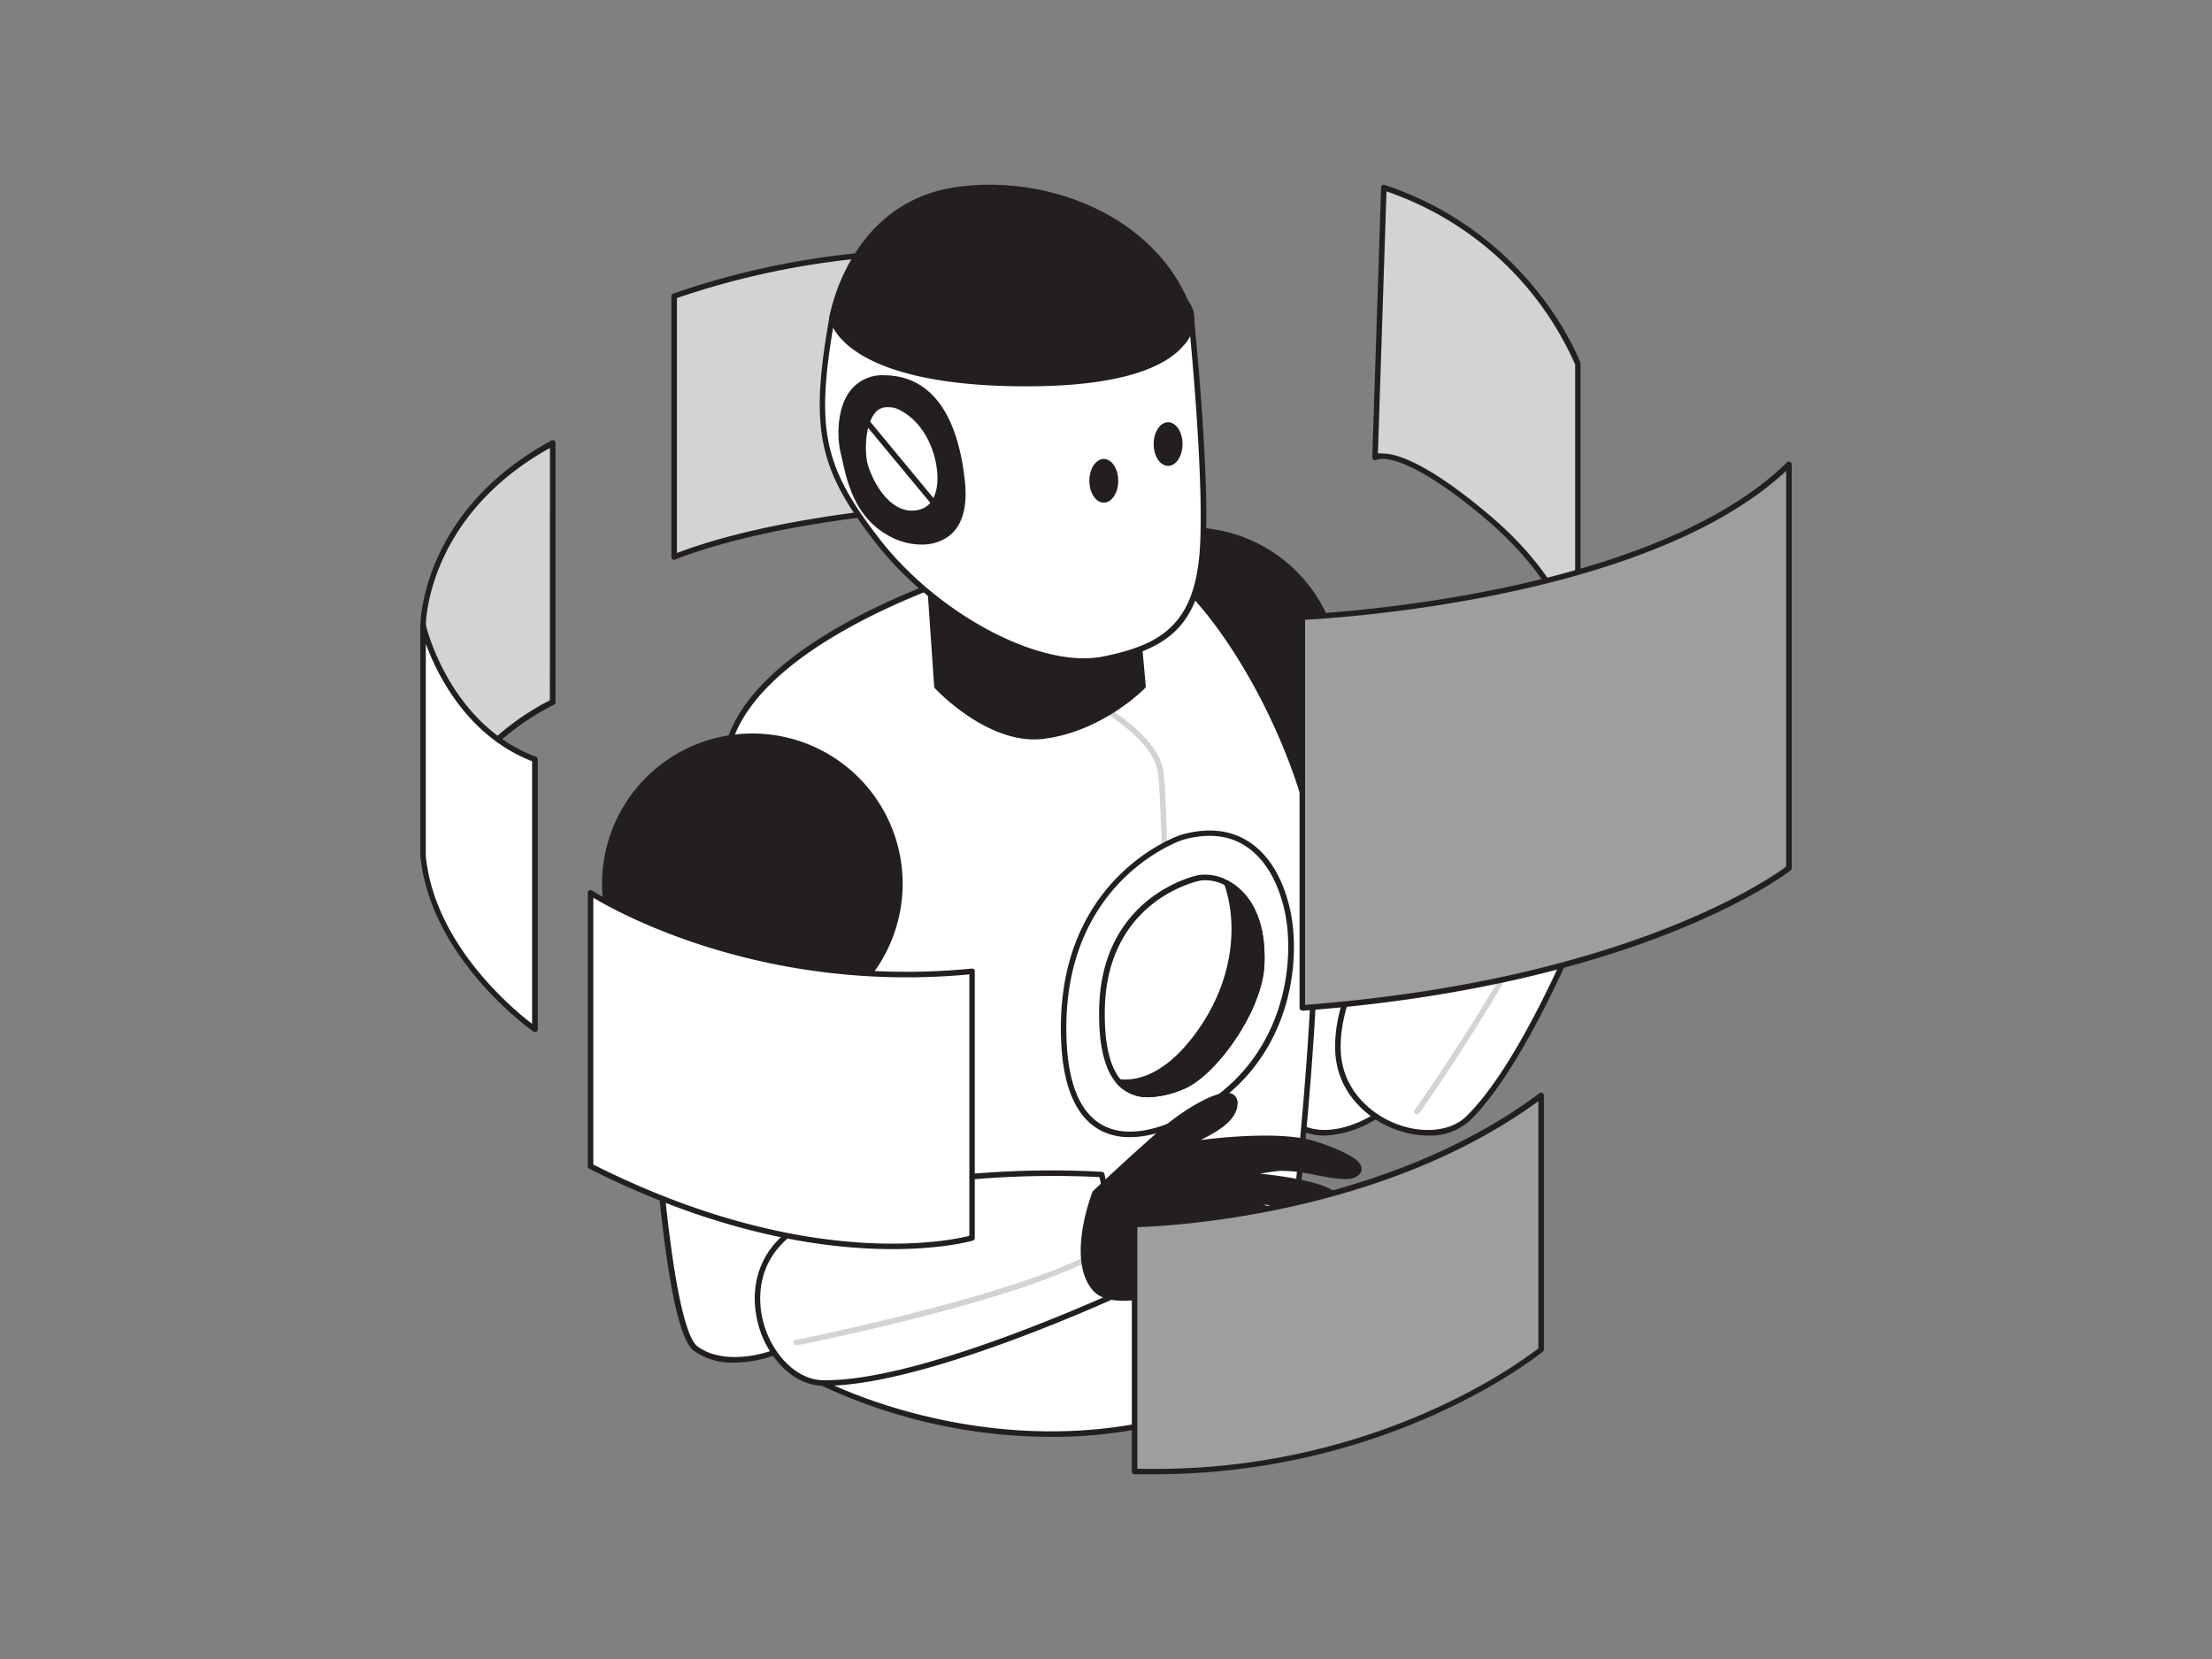 <svg id="_470_artificial_intelligence_flatline" data-name="#470_artificial_intelligence_flatline" xmlns="http://www.w3.org/2000/svg" viewBox="0 0 400 300"><rect x="0" y="0" width="400" height="300" fill="#808080" stroke="none"/><path d="M248.65,82.73s4.15-2.87,20.1,10.53,16.59,25.52,16.59,25.52v-53s-8.3-23-35.09-31.9Z" fill="#d1d3d4"/><path d="M285.34,119.28a.49.49,0,0,1-.5-.47c0-.12-.84-12.09-16.41-25.17C253.2,80.85,249,83.13,248.92,83.15a.51.51,0,0,1-.52,0,.5.5,0,0,1-.25-.44l1.6-48.81a.49.49,0,0,1,.65-.46c26.72,8.9,35.33,32,35.41,32.2a.55.55,0,0,1,0,.17v53a.5.5,0,0,1-.49.5ZM250,82c2.43,0,7.93,1.56,19.07,10.92,10.2,8.57,14.2,16.57,15.77,21.34V65.92a57.71,57.71,0,0,0-34.12-31.31L249.17,82A4,4,0,0,1,250,82Z" fill="#231f20"/><path d="M121.9,100.73V53.56A144.74,144.74,0,0,1,179,45.85V91.11S144.05,92.07,121.9,100.73Z" fill="#d1d3d4"/><path d="M121.91,101.23a.51.51,0,0,1-.29-.08.53.53,0,0,1-.21-.42V53.56a.5.5,0,0,1,.31-.47,146.72,146.72,0,0,1,57.35-7.74.5.5,0,0,1,.46.5V91.11a.5.5,0,0,1-.48.5c-.35,0-35.15,1.06-57,9.59A.57.57,0,0,1,121.91,101.23Zm.5-47.33V100c20.57-7.82,51.85-9.23,56.12-9.39V46.32A146.15,146.15,0,0,0,122.41,53.9Z" fill="#231f20"/><path d="M100,127s-17,7.06-23.43,27.92V113.16S76.2,92.94,100,80.1Z" fill="#d1d3d4"/><path d="M76.52,155.38h-.07a.51.51,0,0,1-.43-.5V113.16c0-.2,0-20.66,23.69-33.5a.52.52,0,0,1,.5,0,.51.51,0,0,1,.24.43V127a.5.5,0,0,1-.31.46A45.37,45.37,0,0,0,77,155,.5.5,0,0,1,76.52,155.38ZM99.45,81C77,93.5,77,113,77,113.15v38.72a46.45,46.45,0,0,1,22.43-25.23Zm.5,46h0Z" fill="#231f20"/><path d="M76.52,113.16s4.17,18.14,20.22,24.16v48.81S78.45,173.5,76.52,154.88Z" fill="#fff"/><path d="M96.74,186.63a.47.47,0,0,1-.28-.09c-.19-.13-18.51-13-20.43-31.61V113.16a.51.51,0,0,1,.45-.5.49.49,0,0,1,.54.39c0,.18,4.31,18,19.91,23.8a.5.5,0,0,1,.32.47v48.81a.5.5,0,0,1-.27.44A.46.46,0,0,1,96.74,186.63ZM77,116.41v38.47c1.65,15.93,15.72,27.59,19.22,30.26V137.66C84.44,133.07,79,121.89,77,116.41Z" fill="#231f20"/><path d="M208.63,135.58s19.32,65.27,27.13,68.54,19.84-5.49,20.85-11.06-14.72-70.13-14.72-70.13Z" fill="#fff"/><path d="M239.53,205.34a10.06,10.06,0,0,1-4-.76c-3.38-1.41-9-13.45-16.78-35.79-5.74-16.55-10.59-32.91-10.64-33.07a.49.49,0,0,1,.3-.61l33.26-12.64a.53.53,0,0,1,.41,0,.49.49,0,0,1,.25.33c.65,2.64,15.76,64.71,14.74,70.33-.58,3.15-4.33,7.16-9.12,9.76A18.59,18.59,0,0,1,239.53,205.34Zm-30.29-69.46c.81,2.73,5.29,17.58,10.5,32.58,10,28.93,14.47,34.47,16.22,35.2,3.06,1.29,7.28.69,11.56-1.63,4.47-2.42,8.09-6.24,8.6-9.06.78-4.29-9.12-46.92-14.59-69.37Z" fill="#231f20"/><path d="M242,190c-.82-21.15,32.07-50.25,32.07-50.25l18,11.42s-13.39,38.15-26.56,51C259,208.54,242.45,203,242,190Z" fill="#fff"/><path d="M258.24,205.35a17.15,17.15,0,0,1-6.31-1.27c-4.88-1.94-10.2-6.65-10.48-14.05h0c-.35-8.9,5-20.13,15.84-33.39a166.84,166.84,0,0,1,16.4-17.25.5.5,0,0,1,.6,0l18,11.41a.5.5,0,0,1,.21.59c-.14.38-13.57,38.41-26.68,51.24A10.71,10.71,0,0,1,258.24,205.35ZM242.45,190c.26,6.92,5.26,11.33,9.85,13.16,4.9,1.95,10.07,1.44,12.85-1.29,12.25-12,24.87-46.49,26.3-50.48l-17.37-11c-3.19,2.89-32.39,30-31.63,49.6Z" fill="#231f20"/><path d="M256.22,201.53a.52.52,0,0,1-.29-.09.51.51,0,0,1-.12-.7c.26-.36,26-36.57,30.72-57.28a.5.5,0,0,1,.6-.38.49.49,0,0,1,.37.6c-4.77,20.9-30.61,57.28-30.87,57.64A.49.49,0,0,1,256.22,201.53Z" fill="#d1d3d4"/><circle cx="215.25" cy="122.56" r="26.68" fill="#231f20"/><path d="M215.25,149.74a27.18,27.18,0,1,1,27.18-27.18A27.21,27.21,0,0,1,215.25,149.74Zm0-53.36a26.18,26.18,0,1,0,26.18,26.18A26.22,26.22,0,0,0,215.25,96.38Z" fill="#231f20"/><path d="M177.41,103s-37.77,10.91-45.15,30.16,16.45,117,16.45,117,40.9,21.68,82-1.1c0,0,11.55-82.81,5.46-103.67S216,104.07,207.26,101,177.41,103,177.41,103Z" fill="#fff"/><path d="M190.08,259.83a98.28,98.28,0,0,1-41.61-9.31.48.48,0,0,1-.25-.32c-.06-.24-6-24.75-11-51.29-6.69-35.71-8.52-57.9-5.43-66s11.72-15.7,25.59-22.58a137.34,137.34,0,0,1,19.89-7.9h0c.86-.21,21.32-5,30.12-1.91,9.42,3.27,23.33,24.54,29.2,44.62,6.06,20.73-5,100.49-5.44,103.87a.47.47,0,0,1-.25.37A83.25,83.25,0,0,1,190.08,259.83Zm-40.94-10.09c3.13,1.57,42.25,20.31,81.09-1.08.69-5,11.27-83.25,5.44-103.21-6.34-21.68-20.31-41.09-28.57-44-8.45-2.93-28.95,1.8-29.56,1.94-.84.24-37.65,11.19-44.81,29.86C125.66,151.74,147.88,244.52,149.14,249.74Z" fill="#231f20"/><path d="M212.91,255.29a.51.51,0,0,1-.5-.49c0-1.07-1.9-106.64-3-115-1.22-9-20.81-16.72-21-16.8a.51.51,0,0,1-.28-.65.49.49,0,0,1,.64-.28c.83.32,20.35,8,21.64,17.6,1.12,8.38,2.94,110.73,3,115.08a.5.5,0,0,1-.49.51Z" fill="#d1d3d4"/><path d="M167.78,101l1.6,23.11s9.52,10.18,19.19,9c10.52-1.3,18.07-9,18.07-9l-1.47-16.18Z" fill="#231f20"/><path d="M187,133.71c-9.18,0-17.56-8.84-17.93-9.24a.5.5,0,0,1-.14-.31l-1.59-23.11a.47.47,0,0,1,.16-.4.48.48,0,0,1,.43-.12l37.39,6.89a.5.5,0,0,1,.4.45l1.47,16.18a.53.53,0,0,1-.14.4c-.32.32-7.8,7.86-18.37,9.16A13.52,13.52,0,0,1,187,133.71Zm-17.08-9.8c1.13,1.15,9.92,9.79,18.64,8.71,9.38-1.16,16.46-7.61,17.61-8.71l-1.41-15.57-36.38-6.71Z" fill="#231f20"/><path d="M213.68,151.41s-21.12,6.74-21.34,34,18.53,21,29.36,12,12.52-22.3,11.56-30.33S227.16,147.56,213.68,151.41Z" fill="#fff"/><path d="M204.36,205.63a11.38,11.38,0,0,1-4.92-1c-5.13-2.44-7.69-8.89-7.6-19.17.22-27.32,21.47-34.42,21.69-34.49h0c4.84-1.38,9-.94,12.42,1.32,6.06,4,7.5,12.37,7.79,14.83,1.11,9.25-1.38,22.19-11.73,30.77C217.23,201.82,210.36,205.63,204.36,205.63Zm9.47-53.74c-.46.15-20.77,7.12-21,33.54-.09,9.86,2.28,16,7,18.26,6.36,3,15.56-1.68,21.51-6.61,10-8.32,12.46-20.89,11.38-29.89-.28-2.35-1.65-10.31-7.36-14.11C222.26,151,218.37,150.59,213.83,151.89Z" fill="#231f20"/><path d="M228.12,174.52c-.39,8-8.65,19.79-14.43,22-3.53,1.36-8.26,2.54-11.34-.86-1.95-2.17-3.24-6.18-3.11-13.16.32-18,13.68-22.95,17.48-23.75a7.86,7.86,0,0,1,5.11.94C225.24,161.54,228.53,165.94,228.12,174.52Z" fill="#fff"/><path d="M207.7,198.41A7.41,7.41,0,0,1,202,196c-2.27-2.52-3.36-7.07-3.24-13.51.36-20.32,17.17-24.08,17.88-24.23a8.45,8.45,0,0,1,5.44,1c2.66,1.42,7,5.27,6.56,15.26h0c-.41,8.46-8.92,20.21-14.75,22.47A17.48,17.48,0,0,1,207.7,198.41Zm10.18-39.24a5,5,0,0,0-1,.11c-.69.14-16.75,3.73-17.09,23.26-.11,6.19.89,10.5,3,12.83,2.95,3.25,7.57,2,10.79.72,5.5-2.14,13.73-13.67,14.11-21.59h0c.45-9.44-3.58-13-6-14.33A8,8,0,0,0,217.88,159.17Zm10.24,15.35h0Z" fill="#231f20"/><path d="M228.12,174.52c-.39,8-8.65,19.79-14.43,22-3.53,1.36-8.26,2.54-11.34-.86,3.41.37,8.48-.87,14-8.24,7.4-9.87,8-20.62,5.47-27.73C225.24,161.54,228.53,165.94,228.12,174.52Z" fill="#231f20"/><path d="M207.7,198.41A7.41,7.41,0,0,1,202,196a.5.5,0,0,1,.42-.84c3.19.34,8.11-.78,13.56-8,7.54-10.06,7.73-20.68,5.4-27.27a.5.5,0,0,1,.14-.54.5.5,0,0,1,.56-.07c2.66,1.42,7,5.27,6.56,15.26h0c-.41,8.46-8.92,20.21-14.75,22.47A17.48,17.48,0,0,1,207.7,198.41Zm-4-2.16c2.92,2.1,6.92.95,9.8-.16,5.5-2.14,13.73-13.67,14.11-21.59.39-8.1-2.52-11.89-4.9-13.63,1.95,6.88,1.33,17.15-6,26.89C211.77,194.42,207.1,196.16,203.71,196.25Zm24.41-21.73h0Z" fill="#231f20"/><path d="M116.75,170.67s2.25,68,9,73.17,20.58-.32,23-5.46,3.42-71.57,3.42-71.57Z" fill="#fff"/><path d="M132.73,246.41a11.87,11.87,0,0,1-7.29-2.17c-2.92-2.22-5.34-15.3-7.22-38.87-1.39-17.46-2-34.52-2-34.69a.51.51,0,0,1,.45-.51l35.37-3.85a.5.5,0,0,1,.39.12.52.52,0,0,1,.17.38c0,2.72-1.06,66.6-3.47,71.78-1.35,2.9-6,5.84-11.28,7.15A22.29,22.29,0,0,1,132.73,246.41Zm-15.46-75.3c.1,2.85.69,18.35,2,34.18,2.43,30.52,5.32,37,6.82,38.15,2.65,2,6.87,2.5,11.6,1.34,4.94-1.22,9.4-4,10.61-6.61,1.84-3.95,3-47.7,3.37-70.8Z" fill="#231f20"/><path d="M140.91,224.73c14.52-15.41,58.32-12.34,58.32-12.34l4.5,20.86s-36.59,17.2-55,16.83C139.67,249.91,132,234.18,140.91,224.73Z" fill="#fff"/><path d="M149.28,250.59h-.58c-4.35-.08-8.6-3.57-10.83-8.87-2-4.85-2.4-11.94,2.67-17.32h0c6.11-6.49,17.86-10.56,34.93-12.11a167,167,0,0,1,23.79-.39.49.49,0,0,1,.46.39l4.5,20.86a.5.5,0,0,1-.28.56C203.58,233.87,167.79,250.59,149.28,250.59Zm41.21-37.94c-13.49,0-39,1.53-49.22,12.42h0c-4.74,5-4.39,11.7-2.48,16.25,2.05,4.86,6,8.19,9.93,8.26,17.1.38,50.59-14.84,54.44-16.62l-4.34-20.1C197.79,212.8,194.73,212.65,190.49,212.65Zm-49.58,12.08h0Z" fill="#231f20"/><path d="M144,243.28a.5.5,0,0,1-.49-.4.51.51,0,0,1,.4-.59c.42-.08,42.61-8.49,55.84-17a.5.5,0,0,1,.54.84c-13.39,8.63-54.45,16.81-56.19,17.15Z" fill="#d1d3d4"/><path d="M198.06,215.7s9.18-8.6,13.26-12,12.2-8.11,12-4-7.77,6.13-8.06,7.23c0,0,15.46-2.39,22.67,0s9.14,4.32,7,5.5-10.06-1.61-13.7-1.18-7.06,1.18-7.06,1.18,12.63.75,16.69,3.31,5.78,5.14,3.21,6-10.48-5.35-18.18-4.28c0,0,16.49,5.35,16.05,9.62s-2.23,3.64-4,2.57-10.36-4.72-14.21-5.36c0,0,17.58,14.14,12.86,15s-14.67-9.84-14.67-9.84-19.13,9-23.84,3.64S198.06,215.7,198.06,215.7Z" fill="#231f20"/><path d="M236,239.79c-4.68,0-12.7-8.16-14.25-9.79-2.66,1.22-19.49,8.6-24.1,3.37-4.85-5.52-.28-17.35-.09-17.85a.46.46,0,0,1,.13-.18c.09-.09,9.24-8.66,13.28-12,2.69-2.24,9.41-6.75,11.89-5.51a1.8,1.8,0,0,1,.92,1.88c-.16,3-3.79,4.94-6.19,6.21l-.44.23c4.44-.56,15.14-1.61,20.9.3,8,2.64,8.11,4.27,8.16,4.81s-.12,1.07-1.08,1.6c-1.32.72-4.11.21-7.34-.39a26.51,26.51,0,0,0-6.54-.73c-1.2.14-2.38.32-3.42.49,4.1.42,10.5,1.34,13.26,3.08,1.83,1.16,4.88,3.39,4.64,5.31-.06.51-.38,1.19-1.54,1.58s-3.08-.38-5.67-1.47c-2.92-1.22-6.41-2.69-10-2.89,4.78,1.75,14.25,5.67,13.88,9.29-.21,2-.72,3.17-1.61,3.61s-2.1,0-3.15-.67a73.54,73.54,0,0,0-11.95-4.8c12.22,10.07,12.24,13,12.12,13.53a1.31,1.31,0,0,1-1.18,1A3.21,3.21,0,0,1,236,239.79ZM221.9,228.9a.49.49,0,0,1,.37.16c2.71,2.92,10.56,10.36,14.21,9.69.35-.06.38-.18.39-.22.44-1.75-7.61-9.18-13.47-13.89a.51.51,0,0,1-.15-.6.5.5,0,0,1,.54-.29c3.82.64,12.49,4.29,14.39,5.43.78.47,1.65.91,2.19.64.37-.19.86-.83,1.06-2.83.29-2.82-9.48-7.08-15.71-9.1a.5.5,0,0,1,.09-1c4.74-.66,9.59,1.37,13.13,2.86,2.21.93,4.11,1.73,5,1.44q.81-.27.87-.75c.09-.73-1-2.3-4.18-4.34-3.91-2.47-16.33-3.24-16.46-3.24a.49.49,0,0,1-.46-.46.49.49,0,0,1,.39-.53s3.49-.76,7.11-1.19a27,27,0,0,1,6.83.75c2.66.49,5.67,1,6.68.49.27-.15.58-.38.56-.63s-.49-1.64-7.47-3.95-22.29,0-22.44,0a.54.54,0,0,1-.45-.16.52.52,0,0,1-.11-.46c.14-.56.83-.94,2.38-1.76,2.2-1.17,5.53-2.94,5.66-5.38,0-.73-.25-.88-.36-.93-1.54-.78-7.07,2.26-10.81,5.38s-12.22,11-13.15,11.91c-.44,1.17-4.28,11.91-.06,16.72,1.79,2,6.34,2,13.16,0a81.34,81.34,0,0,0,10.1-3.8A.41.41,0,0,1,221.9,228.9Z" fill="#231f20"/><path d="M215.39,57.37s2.78,26.75,2.14,40.87-6.2,18.61-18,21-30.39-7.92-40.87-21.4S147,77.27,150.47,57.37Z" fill="#fff"/><path d="M196.08,120c-11.58,0-28-9.28-37.78-21.91C147.89,84.74,146.41,77.48,150,57.28a.49.49,0,0,1,.49-.41h64.92a.5.5,0,0,1,.5.45c0,.27,2.78,26.94,2.14,40.94-.69,15.07-7,19.16-18.37,21.44A18.76,18.76,0,0,1,196.08,120ZM150.89,57.87c-3.45,19.75-2,26.48,8.19,39.63,10.69,13.74,29.18,23.46,40.38,21.22,10.89-2.18,16.92-6.09,17.57-20.5.59-12.93-1.73-36.79-2.09-40.35Z" fill="#231f20"/><path d="M150.47,57.37s2.23,9.2,24.91,10.7,40-4.49,40-10.7-16.14-12-32.46-12.41S151.4,51.59,150.47,57.37Z" fill="#fff"/><path d="M182.54,68.81q-3.45,0-7.19-.24C152.56,67.06,150.08,57.88,150,57.49a.45.45,0,0,1,0-.2c1-6.14,16.4-13.25,33-12.83,15.56.41,32.95,6,32.95,12.91a5.43,5.43,0,0,1-2,3.89C209.74,65.13,198.47,68.81,182.54,68.81ZM151,57.34c.15.44.94,2.4,3.84,4.49,3.05,2.2,9.09,5,20.59,5.74,18.56,1.23,33.05-2.62,37.78-7a4.49,4.49,0,0,0,1.7-3.16c0-5.69-15.54-11.48-32-11.91C167.2,45,152.07,51.73,151,57.34Zm-.51,0h0Z" fill="#231f20"/><path d="M162.63,97.24c3.79,1.48,12.7,1.85,11.41-10.18s-6-18.68-14.18-18.7-8.28,9.71-7.32,13.56S154.46,94,162.63,97.24Z" fill="#231f20"/><path d="M166.66,98.47a12.12,12.12,0,0,1-4.21-.77h0c-7.55-3-9.14-10.06-10.09-14.31-.1-.49-.21-.94-.31-1.35-.7-2.8-.81-8.17,1.75-11.44a7.24,7.24,0,0,1,6-2.74h0c8.27,0,13.35,6.64,14.68,19.15.5,4.73-.47,8.08-2.91,9.94A8.07,8.07,0,0,1,166.66,98.47Zm-3.84-1.7c1.81.71,5.59,1.38,8.21-.62,2.13-1.63,3-4.67,2.52-9-1.29-12.09-5.9-18.23-13.69-18.25h0a6.28,6.28,0,0,0-5.25,2.36c-2.33,3-2.2,8.07-1.57,10.58.11.41.21.87.32,1.37.9,4,2.42,10.84,9.48,13.6Z" fill="#231f20"/><path d="M169.38,90a4.41,4.41,0,0,1-3,2.68c-5.46,1.35-8.9-5.14-9.87-8.43s-.4-11.73,4.42-11.09a4.27,4.27,0,0,1,1.83.45,11.38,11.38,0,0,1,4.34,3.74C169.51,80.55,170.9,86.48,169.38,90Z" fill="#fff"/><path d="M164.91,93.36c-4.57,0-7.79-5.13-8.92-9-.67-2.32-.74-7.77,1.52-10.41a3.75,3.75,0,0,1,3.4-1.33,4.71,4.71,0,0,1,2,.49A11.89,11.89,0,0,1,167.46,77c2.43,3.19,4,9.37,2.38,13.16h0a4.92,4.92,0,0,1-3.38,3A6.53,6.53,0,0,1,164.91,93.36Zm-4.53-19.73a2.66,2.66,0,0,0-2.11,1c-1.83,2.13-2,7.1-1.32,9.46.79,2.69,4,9.39,9.27,8.08a3.88,3.88,0,0,0,2.7-2.39h0c1.5-3.47,0-9.19-2.26-12.15a11.07,11.07,0,0,0-4.14-3.58,3.85,3.85,0,0,0-1.59-.41h-.1Zm9,16.37h0Z" fill="#231f20"/><path d="M150.47,57.37s3.17-20,22-23c16.3-2.6,37.26,5,42.92,23,0,0,2.14,12.2-30.6,12S150.47,57.37,150.47,57.37Z" fill="#231f20"/><path d="M185.63,69.86h-.84C152,69.64,150,57.94,150,57.44v-.15c0-.2,3.45-20.36,22.42-23.38,16.91-2.68,37.8,5.3,43.48,23.31A6.79,6.79,0,0,1,214,62.51C211.16,65.88,203.93,69.86,185.63,69.86ZM151,57.37c.21.92,3.31,11.28,33.82,11.48h.84c17.85,0,24.84-3.77,27.57-7a5.93,5.93,0,0,0,1.69-4.45c-4.32-13.68-21.35-25.9-42.36-22.56C154.91,37.71,151.23,56,151,57.37Z" fill="#231f20"/><circle cx="136.05" cy="159.79" r="26.68" fill="#231f20"/><path d="M136.05,187a27.18,27.18,0,1,1,27.18-27.18A27.21,27.21,0,0,1,136.05,187Zm0-53.36a26.18,26.18,0,1,0,26.18,26.18A26.22,26.22,0,0,0,136.05,133.61Z" fill="#231f20"/><ellipse cx="199.6" cy="86.94" rx="2.61" ry="3.95" fill="#231f20"/><ellipse cx="211.23" cy="80.3" rx="2.61" ry="3.95" fill="#231f20"/><path d="M170,92.79a.5.5,0,0,1-.38-.19L155.69,75.81a.5.5,0,1,1,.77-.64L170.4,92a.49.49,0,0,1-.07.7A.47.47,0,0,1,170,92.79Z" fill="#231f20"/><path d="M292.06,151.18a36.62,36.62,0,0,1-9.78-.54c-6.26-1-9.47-4.7-9.63-11.92s-2.24-16.68,0-19.18,11.56-8.43,12-5.54-5.94,6.69-6.26,8.56,2.09,3.32,1.93,7.33c0,0,3.5-18.13,11.7-20.06s9,2.41,6.91,3.85-5.8,1.77-6.91,3.53-1.91,8.67-1.91,8.67,8.5-13.48,13.8-10.43,5.45,6.9,2.88,6.42-5.45-1.24-7.06,1.06-3.85,6-3.85,6,9.66-5.78,12.53-4.34,5.45,6,1.92,5.73-6.91-.43-8.51,1.33-2.09,5.46-3.37,9.31S296.69,151.13,292.06,151.18Z" fill="#231f20"/><path d="M289.63,151.79a47.26,47.26,0,0,1-7.43-.65c-6.6-1.07-9.88-5.13-10.05-12.41,0-2.29-.29-4.81-.53-7.25-.55-5.59-1-10.41.66-12.27,2-2.19,9.35-7.15,11.92-6.4a1.33,1.33,0,0,1,1,1.11c.33,2-1.9,4.09-3.87,6-1.12,1.07-2.28,2.17-2.39,2.77a3.61,3.61,0,0,0,.64,2.11,12.28,12.28,0,0,1,.95,2.25c1.37-5.25,4.94-16.14,11.43-17.67s8,.81,8.3,1.56a2.63,2.63,0,0,1-1,3.19,13.49,13.49,0,0,1-3.29,1.47c-1.51.54-2.94,1-3.49,1.92s-1.2,4-1.55,6.35c2.6-3.65,8.81-11.38,13.27-8.82,3.78,2.18,5.2,4.86,4.64,6.37a1.71,1.71,0,0,1-2.1,1l-.54-.11c-2.31-.44-4.71-.91-6,1-.89,1.29-2,3-2.8,4.3,3-1.64,8.94-4.55,11.3-3.37,2.08,1,4.3,3.86,3.84,5.53-.14.48-.58,1.25-2.19,1.14-3.6-.28-6.69-.38-8.1,1.17-1,1.12-1.57,3.18-2.22,5.56-.31,1.15-.63,2.34-1.05,3.57-.24.74-.46,1.58-.69,2.46-.94,3.58-2.1,8-6.18,8.1A22.63,22.63,0,0,1,289.63,151.79Zm-6.07-38.07c-2.25,0-8.57,4-10.53,6.16-1.39,1.53-.89,6.6-.42,11.5.24,2.46.49,5,.54,7.32.16,6.82,3.08,10.46,9.21,11.45a36.83,36.83,0,0,0,9.63.53h.06c3.34,0,4.31-3.76,5.25-7.35.24-.9.46-1.75.72-2.53.4-1.2.72-2.38,1-3.51.68-2.51,1.27-4.67,2.45-6,1.71-1.88,5.05-1.79,8.91-1.5.67.06,1.06-.08,1.15-.4.27-1-1.4-3.41-3.32-4.38-2.16-1.09-9.43,2.75-12.05,4.32a.51.51,0,0,1-.61-.08.5.5,0,0,1-.07-.61s2.27-3.73,3.86-6,4.52-1.86,7-1.38l.54.1c.36.07.82.07,1-.33.33-.91-.77-3.18-4.2-5.16-4-2.31-10.84,6.63-13.13,10.26a.5.5,0,0,1-.92-.32c0-.29.83-7,2-8.87.74-1.18,2.33-1.74,4-2.33a13.37,13.37,0,0,0,3.05-1.35,1.6,1.6,0,0,0,.63-2c-.52-1.17-2.67-2-7.15-1-7.79,1.83-11.29,19.49-11.32,19.66a.52.52,0,0,1-.55.41.5.5,0,0,1-.44-.52,8.56,8.56,0,0,0-1.19-4.65,4.35,4.35,0,0,1-.73-2.74c.16-.92,1.27-2,2.68-3.32,1.7-1.62,3.82-3.62,3.58-5.08a.34.34,0,0,0-.28-.31A1.3,1.3,0,0,0,283.56,113.72Z" fill="#231f20"/><path d="M106.79,210.89V161.45s27.65,18.27,69,14.19v48.22S148.71,232.09,106.79,210.89Z" fill="#fff"/><path d="M161.37,225.88c-12.12,0-31.18-2.6-54.81-14.54a.51.51,0,0,1-.27-.45V161.45a.49.49,0,0,1,.77-.42c.28.18,28,18.12,68.67,14.12a.51.51,0,0,1,.38.12.52.52,0,0,1,.16.37v48.22a.5.5,0,0,1-.35.48C175.8,224.38,170.6,225.88,161.37,225.88Zm-54.08-15.29c38.53,19.39,64.67,13.73,68,12.89V176.2c-37,3.46-63.22-11-68-13.86Z" fill="#231f20"/><path d="M235.5,182.25V111.59s62.24-2.34,88-27.61v73S297.74,177.57,235.5,182.25Z" fill="#9e9e9e"/><path d="M235.5,182.75a.53.53,0,0,1-.34-.13.52.52,0,0,1-.16-.37V111.59a.5.5,0,0,1,.48-.5c.62,0,62.34-2.63,87.65-27.47a.49.49,0,0,1,.54-.1A.5.5,0,0,1,324,84v73a.49.49,0,0,1-.19.39c-.26.21-26.57,20.74-88.25,25.38Zm.5-70.68v69.64c58.24-4.48,84.53-23.15,87-25V85.15C298.13,108.35,241.8,111.77,236,112.07Z" fill="#231f20"/><path d="M205.17,266V221.37s42.89-.32,73.52-23.29V244S250.66,267.31,205.17,266Z" fill="#9e9e9e"/><path d="M208.73,266.59c-1.18,0-2.36,0-3.57,0a.51.51,0,0,1-.49-.5V221.37a.51.51,0,0,1,.5-.5c.43,0,43.08-.58,73.22-23.19a.51.51,0,0,1,.8.4V244a.53.53,0,0,1-.18.39C278.73,244.64,251.8,266.59,208.73,266.59Zm-3.06-1c42.61,1.06,70-19.81,72.52-21.77v-44.7c-28.57,20.92-67.67,22.65-72.52,22.78Z" fill="#231f20"/></svg>